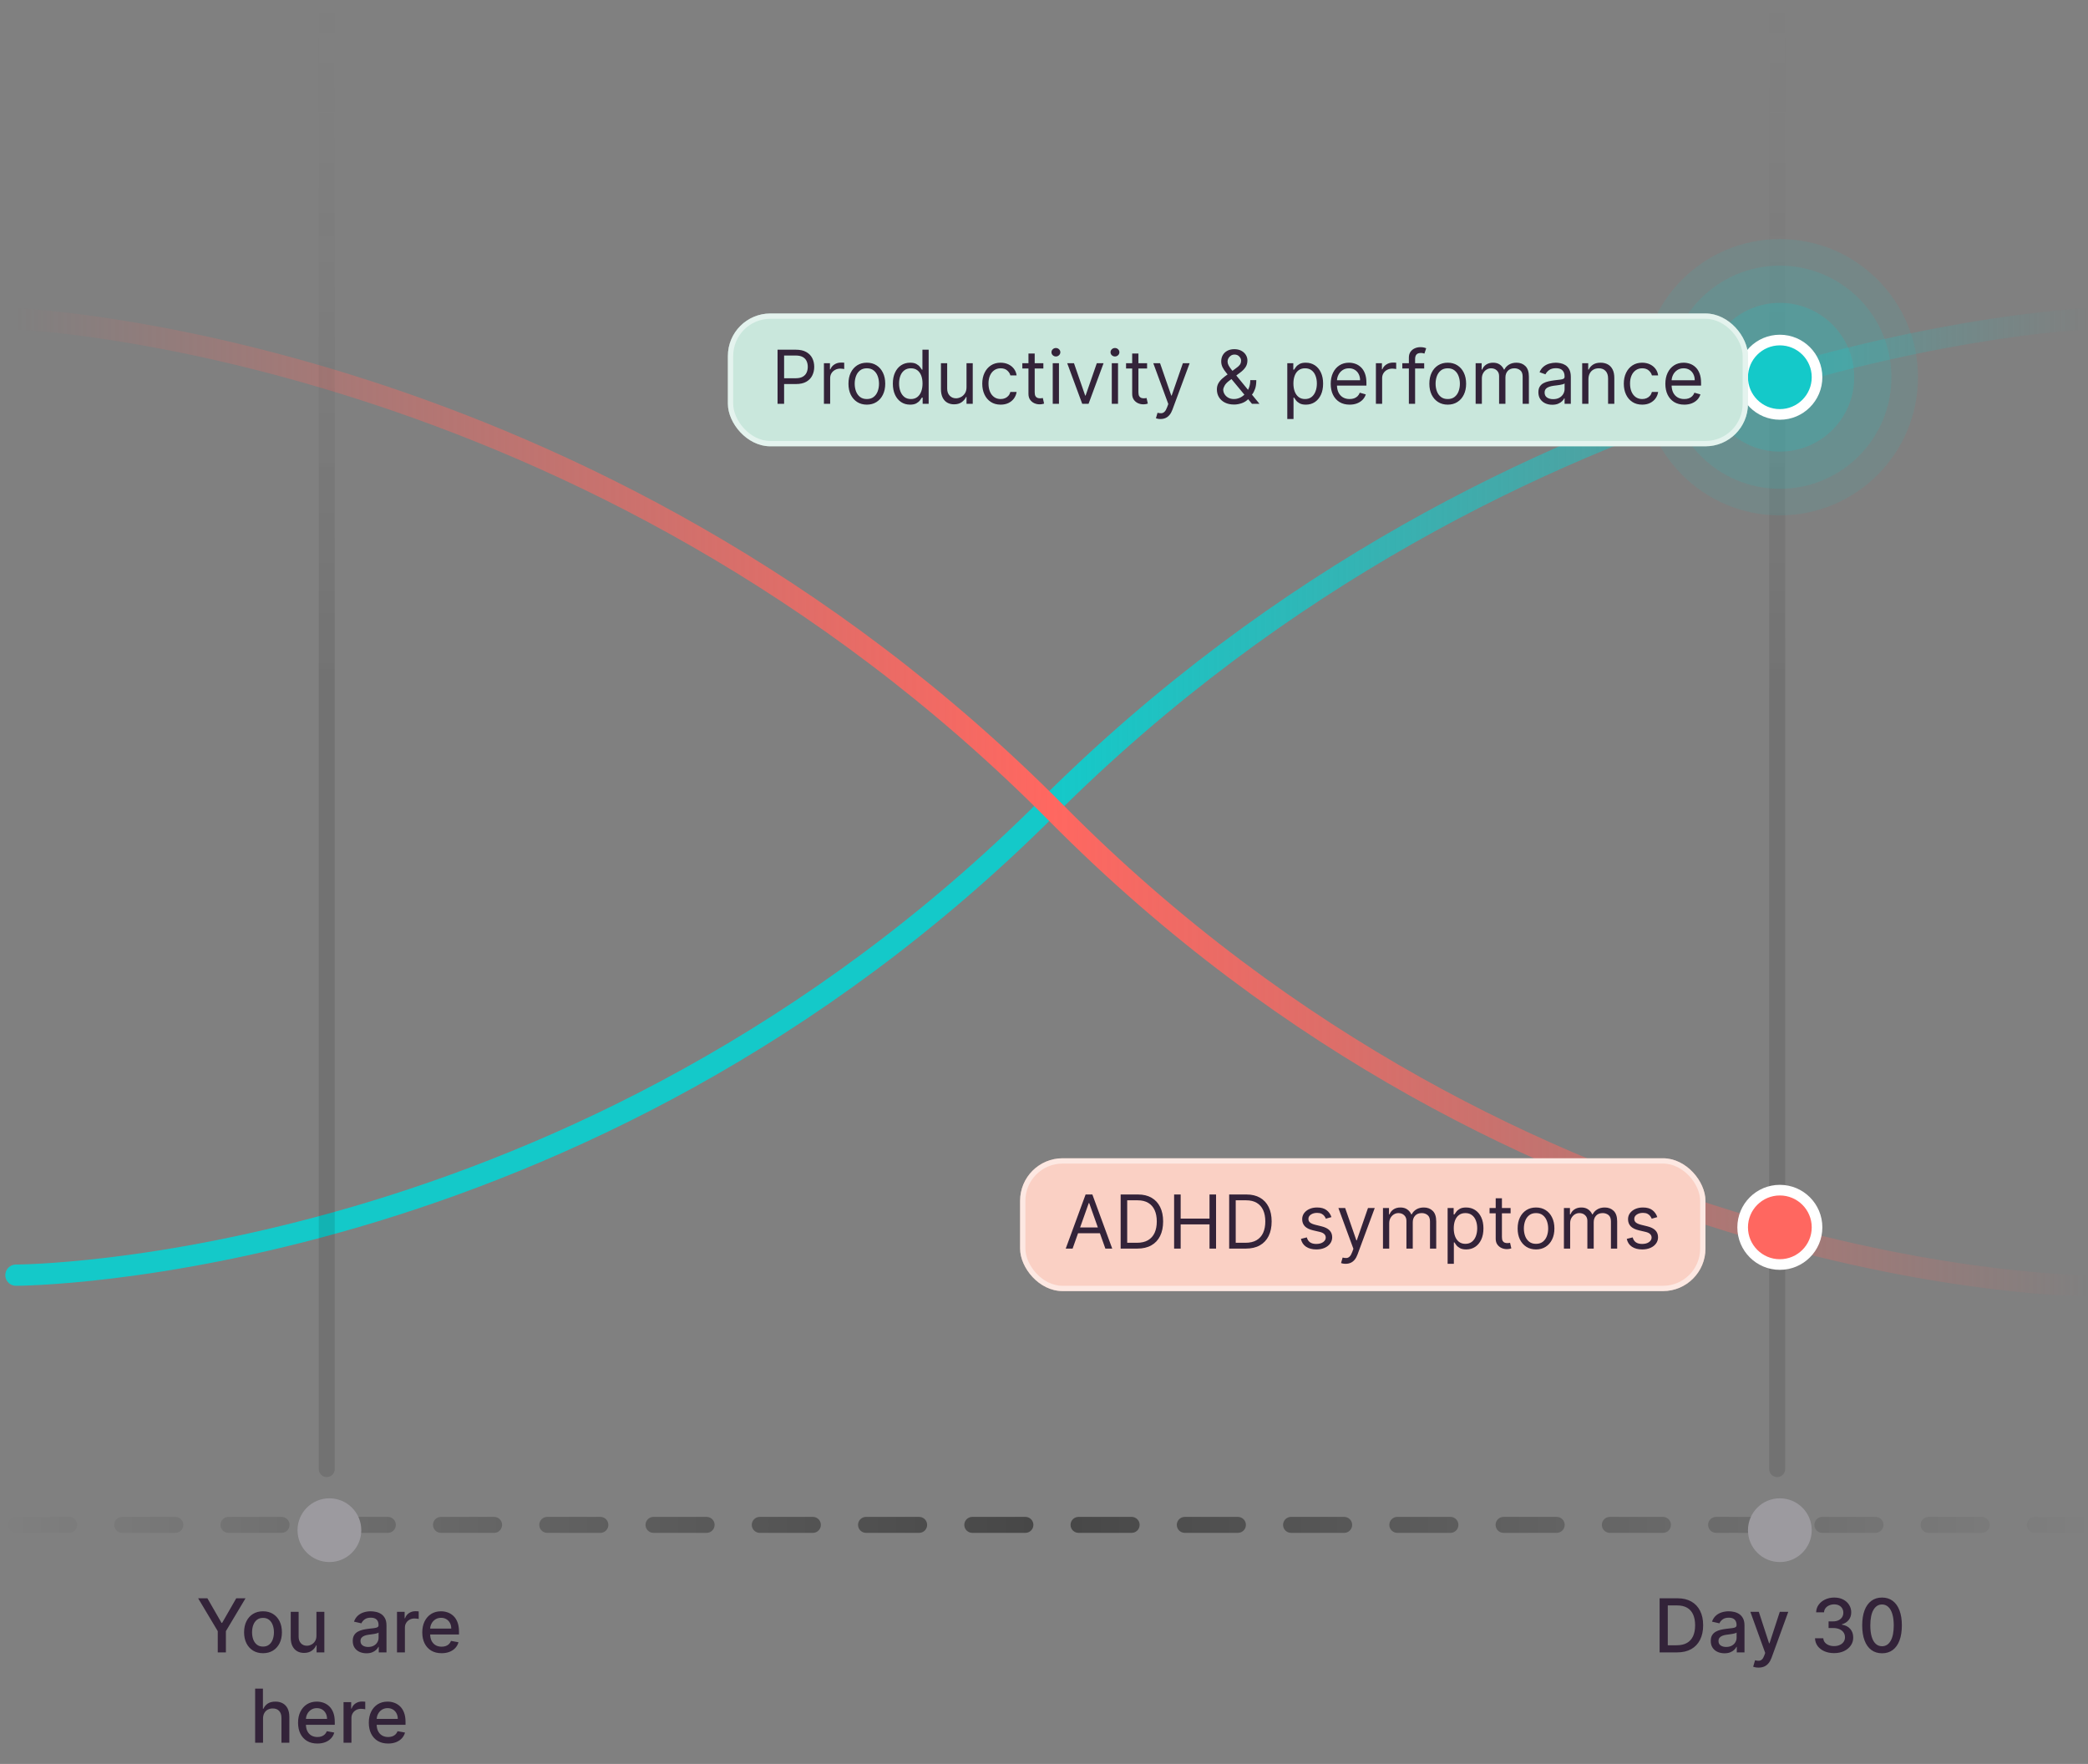 <svg width="393" height="332" viewBox="0 0 393 332" fill="none" xmlns="http://www.w3.org/2000/svg">
<rect x="0" y="0" width="393" height="332" fill="#808080" stroke="none"/>
<path opacity="0.6" d="M393 287L1.14441e-05 287" stroke="url(#paint0_linear_884_3028)" stroke-width="3" stroke-linecap="round" stroke-dasharray="10 10"/>
<line x1="334.5" y1="1.5" x2="334.5" y2="276.5" stroke="url(#paint1_linear_884_3028)" stroke-opacity="0.11" stroke-width="3" stroke-linecap="round"/>
<circle cx="335" cy="288" r="6" fill="#9C9A9F"/>
<path d="M315.667 311H312.371V300.818H315.771C316.769 300.818 317.626 301.022 318.341 301.43C319.057 301.834 319.606 302.416 319.987 303.175C320.372 303.93 320.564 304.837 320.564 305.894C320.564 306.955 320.37 307.866 319.982 308.629C319.598 309.391 319.041 309.978 318.312 310.388C317.582 310.796 316.701 311 315.667 311ZM313.907 309.658H315.582C316.358 309.658 317.002 309.512 317.516 309.22C318.03 308.925 318.414 308.499 318.67 307.942C318.925 307.382 319.052 306.7 319.052 305.894C319.052 305.095 318.925 304.418 318.67 303.861C318.418 303.304 318.041 302.881 317.541 302.593C317.041 302.305 316.419 302.161 315.677 302.161H313.907V309.658ZM324.577 311.169C324.093 311.169 323.656 311.08 323.265 310.901C322.873 310.718 322.564 310.455 322.335 310.11C322.109 309.765 321.997 309.343 321.997 308.842C321.997 308.411 322.08 308.057 322.245 307.778C322.411 307.5 322.635 307.28 322.917 307.117C323.198 306.955 323.513 306.832 323.861 306.749C324.209 306.666 324.564 306.603 324.925 306.56C325.382 306.507 325.754 306.464 326.039 306.431C326.324 306.395 326.531 306.337 326.66 306.257C326.789 306.178 326.854 306.048 326.854 305.869V305.835C326.854 305.4 326.731 305.064 326.486 304.825C326.244 304.587 325.883 304.467 325.402 304.467C324.902 304.467 324.507 304.578 324.219 304.8C323.934 305.019 323.737 305.263 323.627 305.531L322.23 305.213C322.396 304.749 322.638 304.375 322.956 304.089C323.278 303.801 323.647 303.592 324.065 303.463C324.483 303.33 324.922 303.264 325.382 303.264C325.687 303.264 326.011 303.301 326.352 303.374C326.697 303.443 327.018 303.572 327.316 303.761C327.618 303.95 327.865 304.22 328.057 304.572C328.249 304.92 328.346 305.372 328.346 305.929V311H326.894V309.956H326.834C326.738 310.148 326.594 310.337 326.402 310.523C326.209 310.708 325.962 310.862 325.661 310.985C325.359 311.108 324.998 311.169 324.577 311.169ZM324.9 309.976C325.311 309.976 325.663 309.895 325.954 309.732C326.249 309.57 326.473 309.358 326.625 309.096C326.781 308.831 326.859 308.547 326.859 308.246V307.261C326.806 307.314 326.703 307.364 326.551 307.411C326.402 307.454 326.231 307.492 326.039 307.525C325.846 307.555 325.659 307.583 325.477 307.609C325.295 307.633 325.142 307.652 325.02 307.669C324.731 307.705 324.468 307.767 324.229 307.853C323.994 307.939 323.805 308.063 323.662 308.226C323.523 308.385 323.453 308.597 323.453 308.862C323.453 309.23 323.589 309.509 323.861 309.697C324.133 309.883 324.479 309.976 324.9 309.976ZM330.992 313.864C330.77 313.864 330.567 313.845 330.385 313.809C330.203 313.776 330.067 313.739 329.977 313.7L330.335 312.482C330.607 312.554 330.849 312.586 331.061 312.576C331.273 312.566 331.461 312.487 331.623 312.337C331.789 312.188 331.935 311.945 332.061 311.607L332.244 311.099L329.45 303.364H331.041L332.975 309.29H333.055L334.989 303.364H336.585L333.438 312.019C333.292 312.417 333.106 312.753 332.881 313.028C332.655 313.307 332.387 313.516 332.075 313.655C331.764 313.794 331.403 313.864 330.992 313.864ZM345.212 311.139C344.529 311.139 343.919 311.022 343.382 310.786C342.848 310.551 342.426 310.224 342.114 309.807C341.806 309.386 341.64 308.899 341.617 308.345H343.178C343.198 308.647 343.299 308.909 343.482 309.131C343.667 309.349 343.909 309.518 344.207 309.638C344.506 309.757 344.837 309.817 345.202 309.817C345.603 309.817 345.957 309.747 346.266 309.608C346.577 309.469 346.821 309.275 346.996 309.026C347.172 308.774 347.26 308.484 347.26 308.156C347.26 307.815 347.172 307.515 346.996 307.256C346.824 306.995 346.571 306.789 346.236 306.64C345.904 306.491 345.503 306.416 345.033 306.416H344.173V305.163H345.033C345.411 305.163 345.742 305.095 346.027 304.96C346.315 304.824 346.541 304.635 346.703 304.393C346.866 304.147 346.947 303.861 346.947 303.533C346.947 303.218 346.875 302.944 346.733 302.712C346.594 302.477 346.395 302.293 346.136 302.161C345.881 302.028 345.58 301.962 345.232 301.962C344.9 301.962 344.59 302.023 344.302 302.146C344.017 302.265 343.785 302.437 343.606 302.663C343.427 302.885 343.331 303.152 343.317 303.463H341.831C341.848 302.913 342.01 302.429 342.318 302.011C342.63 301.594 343.041 301.267 343.551 301.032C344.062 300.797 344.628 300.679 345.251 300.679C345.904 300.679 346.468 300.807 346.942 301.062C347.419 301.314 347.787 301.65 348.045 302.071C348.307 302.492 348.437 302.953 348.433 303.453C348.437 304.023 348.277 304.507 347.956 304.905C347.638 305.303 347.214 305.569 346.683 305.705V305.785C347.359 305.888 347.883 306.156 348.254 306.59C348.629 307.024 348.814 307.563 348.811 308.206C348.814 308.766 348.659 309.268 348.344 309.712C348.032 310.156 347.606 310.506 347.066 310.761C346.526 311.013 345.908 311.139 345.212 311.139ZM354.235 311.169C353.45 311.166 352.778 310.959 352.222 310.548C351.665 310.137 351.239 309.538 350.944 308.753C350.649 307.967 350.501 307.021 350.501 305.914C350.501 304.81 350.649 303.867 350.944 303.085C351.242 302.303 351.67 301.706 352.227 301.295C352.787 300.884 353.456 300.679 354.235 300.679C355.014 300.679 355.682 300.886 356.239 301.3C356.795 301.711 357.221 302.308 357.516 303.09C357.815 303.869 357.964 304.81 357.964 305.914C357.964 307.024 357.816 307.972 357.521 308.758C357.226 309.54 356.8 310.138 356.244 310.553C355.687 310.964 355.017 311.169 354.235 311.169ZM354.235 309.842C354.924 309.842 355.463 309.505 355.851 308.832C356.242 308.16 356.438 307.187 356.438 305.914C356.438 305.069 356.348 304.355 356.169 303.771C355.993 303.185 355.74 302.741 355.408 302.439C355.08 302.134 354.689 301.982 354.235 301.982C353.549 301.982 353.01 302.32 352.619 302.996C352.228 303.672 352.031 304.645 352.028 305.914C352.028 306.763 352.116 307.48 352.291 308.067C352.47 308.65 352.724 309.093 353.052 309.394C353.38 309.692 353.774 309.842 354.235 309.842Z" fill="#332339"/>
<path d="M3 240C3 240 109.043 240 197.119 152.075C285.195 64.151 393 60 393 60" stroke="url(#paint2_linear_884_3028)" stroke-width="4" stroke-linecap="round"/>
<path d="M393 242C393 242 286.957 242 198.881 153.099C110.805 64.197 3 60 3 60" stroke="url(#paint3_linear_884_3028)" stroke-width="4" stroke-linecap="round"/>
<line x1="61.5" y1="1.5" x2="61.5" y2="276.5" stroke="url(#paint4_linear_884_3028)" stroke-opacity="0.11" stroke-width="3" stroke-linecap="round"/>
<circle cx="62" cy="288" r="6" fill="#9C9A9F"/>
<path d="M37.293 300.818H39.038L41.698 305.447H41.807L44.467 300.818H46.212L42.518 307.003V311H40.987V307.003L37.293 300.818ZM49.502 311.154C48.786 311.154 48.161 310.99 47.628 310.662C47.094 310.334 46.68 309.875 46.385 309.285C46.09 308.695 45.942 308.005 45.942 307.217C45.942 306.424 46.09 305.732 46.385 305.138C46.68 304.545 47.094 304.085 47.628 303.756C48.161 303.428 48.786 303.264 49.502 303.264C50.218 303.264 50.843 303.428 51.376 303.756C51.91 304.085 52.324 304.545 52.619 305.138C52.914 305.732 53.062 306.424 53.062 307.217C53.062 308.005 52.914 308.695 52.619 309.285C52.324 309.875 51.91 310.334 51.376 310.662C50.843 310.99 50.218 311.154 49.502 311.154ZM49.507 309.906C49.971 309.906 50.355 309.784 50.66 309.538C50.965 309.293 51.191 308.967 51.337 308.559C51.486 308.151 51.56 307.702 51.56 307.212C51.56 306.724 51.486 306.277 51.337 305.869C51.191 305.458 50.965 305.129 50.66 304.88C50.355 304.631 49.971 304.507 49.507 304.507C49.04 304.507 48.652 304.631 48.344 304.88C48.039 305.129 47.812 305.458 47.663 305.869C47.517 306.277 47.444 306.724 47.444 307.212C47.444 307.702 47.517 308.151 47.663 308.559C47.812 308.967 48.039 309.293 48.344 309.538C48.652 309.784 49.04 309.906 49.507 309.906ZM59.558 307.833V303.364H61.05V311H59.588V309.678H59.509C59.333 310.085 59.051 310.425 58.663 310.697C58.279 310.965 57.8 311.099 57.227 311.099C56.736 311.099 56.302 310.992 55.924 310.776C55.55 310.558 55.255 310.234 55.039 309.807C54.827 309.379 54.721 308.851 54.721 308.221V303.364H56.208V308.042C56.208 308.562 56.352 308.977 56.64 309.285C56.928 309.593 57.303 309.747 57.764 309.747C58.042 309.747 58.319 309.678 58.594 309.538C58.872 309.399 59.103 309.189 59.285 308.907C59.471 308.625 59.562 308.267 59.558 307.833ZM68.975 311.169C68.491 311.169 68.053 311.08 67.662 310.901C67.271 310.718 66.961 310.455 66.732 310.11C66.507 309.765 66.394 309.343 66.394 308.842C66.394 308.411 66.477 308.057 66.643 307.778C66.809 307.5 67.032 307.28 67.314 307.117C67.596 306.955 67.911 306.832 68.259 306.749C68.607 306.666 68.961 306.603 69.323 306.56C69.78 306.507 70.151 306.464 70.436 306.431C70.721 306.395 70.928 306.337 71.058 306.257C71.187 306.178 71.251 306.048 71.251 305.869V305.835C71.251 305.4 71.129 305.064 70.884 304.825C70.642 304.587 70.28 304.467 69.8 304.467C69.299 304.467 68.905 304.578 68.617 304.8C68.332 305.019 68.134 305.263 68.025 305.531L66.628 305.213C66.794 304.749 67.036 304.375 67.354 304.089C67.675 303.801 68.045 303.592 68.462 303.463C68.88 303.33 69.319 303.264 69.78 303.264C70.085 303.264 70.408 303.301 70.749 303.374C71.094 303.443 71.416 303.572 71.714 303.761C72.016 303.95 72.262 304.22 72.455 304.572C72.647 304.92 72.743 305.372 72.743 305.929V311H71.291V309.956H71.232C71.135 310.148 70.991 310.337 70.799 310.523C70.607 310.708 70.36 310.862 70.058 310.985C69.757 311.108 69.395 311.169 68.975 311.169ZM69.298 309.976C69.709 309.976 70.06 309.895 70.352 309.732C70.647 309.57 70.87 309.358 71.023 309.096C71.179 308.831 71.257 308.547 71.257 308.246V307.261C71.204 307.314 71.101 307.364 70.948 307.411C70.799 307.454 70.628 307.492 70.436 307.525C70.244 307.555 70.057 307.583 69.874 307.609C69.692 307.633 69.54 307.652 69.417 307.669C69.129 307.705 68.865 307.767 68.626 307.853C68.391 307.939 68.202 308.063 68.06 308.226C67.921 308.385 67.851 308.597 67.851 308.862C67.851 309.23 67.987 309.509 68.259 309.697C68.53 309.883 68.877 309.976 69.298 309.976ZM74.723 311V303.364H76.16V304.577H76.239C76.379 304.166 76.624 303.843 76.975 303.607C77.33 303.369 77.731 303.249 78.178 303.249C78.271 303.249 78.38 303.253 78.506 303.259C78.636 303.266 78.737 303.274 78.81 303.284V304.706C78.75 304.689 78.644 304.671 78.491 304.651C78.339 304.628 78.186 304.616 78.034 304.616C77.683 304.616 77.37 304.691 77.094 304.84C76.823 304.986 76.607 305.19 76.448 305.452C76.289 305.71 76.209 306.005 76.209 306.337V311H74.723ZM83.114 311.154C82.361 311.154 81.713 310.993 81.17 310.672C80.63 310.347 80.212 309.891 79.917 309.305C79.625 308.715 79.48 308.024 79.48 307.232C79.48 306.449 79.625 305.76 79.917 305.163C80.212 304.567 80.623 304.101 81.15 303.766C81.68 303.432 82.3 303.264 83.009 303.264C83.44 303.264 83.858 303.335 84.262 303.478C84.666 303.621 85.029 303.844 85.351 304.149C85.672 304.454 85.926 304.85 86.112 305.337C86.297 305.821 86.39 306.41 86.39 307.102V307.629H80.32V306.516H84.933C84.933 306.125 84.854 305.778 84.695 305.477C84.536 305.172 84.312 304.931 84.023 304.756C83.739 304.58 83.404 304.492 83.019 304.492C82.602 304.492 82.237 304.595 81.925 304.8C81.617 305.003 81.379 305.268 81.21 305.596C81.044 305.921 80.961 306.274 80.961 306.655V307.525C80.961 308.035 81.05 308.469 81.23 308.827C81.412 309.185 81.665 309.459 81.99 309.648C82.315 309.833 82.695 309.926 83.129 309.926C83.41 309.926 83.667 309.886 83.899 309.807C84.131 309.724 84.332 309.601 84.501 309.439C84.67 309.277 84.799 309.076 84.889 308.837L86.296 309.091C86.183 309.505 85.981 309.868 85.689 310.18C85.401 310.488 85.038 310.728 84.6 310.901C84.166 311.07 83.671 311.154 83.114 311.154ZM49.508 323.466V328H48.022V317.818H49.488V321.607H49.583C49.762 321.196 50.035 320.869 50.403 320.627C50.771 320.385 51.252 320.264 51.845 320.264C52.369 320.264 52.826 320.372 53.217 320.587C53.611 320.803 53.916 321.124 54.132 321.552C54.351 321.976 54.46 322.506 54.46 323.143V328H52.974V323.322C52.974 322.762 52.829 322.327 52.541 322.019C52.253 321.708 51.852 321.552 51.338 321.552C50.986 321.552 50.672 321.626 50.393 321.776C50.118 321.925 49.901 322.143 49.742 322.432C49.586 322.717 49.508 323.062 49.508 323.466ZM59.735 328.154C58.983 328.154 58.334 327.993 57.791 327.672C57.251 327.347 56.833 326.891 56.538 326.305C56.246 325.715 56.101 325.024 56.101 324.232C56.101 323.449 56.246 322.76 56.538 322.163C56.833 321.567 57.244 321.101 57.771 320.766C58.301 320.432 58.921 320.264 59.63 320.264C60.061 320.264 60.479 320.335 60.883 320.478C61.288 320.621 61.651 320.844 61.972 321.149C62.294 321.454 62.547 321.85 62.733 322.337C62.918 322.821 63.011 323.41 63.011 324.102V324.629H56.941V323.516H61.554C61.554 323.125 61.475 322.778 61.316 322.477C61.157 322.172 60.933 321.931 60.645 321.756C60.36 321.58 60.025 321.492 59.64 321.492C59.223 321.492 58.858 321.595 58.547 321.8C58.238 322.003 58 322.268 57.831 322.596C57.665 322.921 57.582 323.274 57.582 323.655V324.525C57.582 325.035 57.672 325.469 57.851 325.827C58.033 326.185 58.286 326.459 58.611 326.648C58.936 326.833 59.316 326.926 59.75 326.926C60.032 326.926 60.288 326.886 60.52 326.807C60.752 326.724 60.953 326.601 61.122 326.439C61.291 326.277 61.42 326.076 61.51 325.837L62.917 326.091C62.804 326.505 62.602 326.868 62.31 327.18C62.022 327.488 61.659 327.728 61.221 327.901C60.787 328.07 60.292 328.154 59.735 328.154ZM64.66 328V320.364H66.097V321.577H66.177C66.316 321.166 66.561 320.843 66.913 320.607C67.267 320.369 67.668 320.249 68.116 320.249C68.209 320.249 68.318 320.253 68.444 320.259C68.573 320.266 68.674 320.274 68.747 320.284V321.706C68.687 321.689 68.581 321.671 68.429 321.651C68.276 321.628 68.124 321.616 67.972 321.616C67.62 321.616 67.307 321.691 67.032 321.84C66.76 321.986 66.545 322.19 66.386 322.452C66.227 322.71 66.147 323.005 66.147 323.337V328H64.66ZM73.051 328.154C72.299 328.154 71.651 327.993 71.107 327.672C70.567 327.347 70.15 326.891 69.855 326.305C69.563 325.715 69.417 325.024 69.417 324.232C69.417 323.449 69.563 322.76 69.855 322.163C70.15 321.567 70.561 321.101 71.087 320.766C71.618 320.432 72.237 320.264 72.947 320.264C73.378 320.264 73.795 320.335 74.2 320.478C74.604 320.621 74.967 320.844 75.288 321.149C75.61 321.454 75.864 321.85 76.049 322.337C76.235 322.821 76.328 323.41 76.328 324.102V324.629H70.257V323.516H74.871C74.871 323.125 74.791 322.778 74.632 322.477C74.473 322.172 74.249 321.931 73.961 321.756C73.676 321.58 73.341 321.492 72.957 321.492C72.539 321.492 72.175 321.595 71.863 321.8C71.555 322.003 71.316 322.268 71.147 322.596C70.981 322.921 70.898 323.274 70.898 323.655V324.525C70.898 325.035 70.988 325.469 71.167 325.827C71.349 326.185 71.603 326.459 71.928 326.648C72.252 326.833 72.632 326.926 73.066 326.926C73.348 326.926 73.605 326.886 73.837 326.807C74.069 326.724 74.269 326.601 74.438 326.439C74.607 326.277 74.737 326.076 74.826 325.837L76.233 326.091C76.12 326.505 75.918 326.868 75.626 327.18C75.338 327.488 74.975 327.728 74.538 327.901C74.103 328.07 73.608 328.154 73.051 328.154Z" fill="#332339"/>
<circle opacity="0.1" cx="335" cy="71" r="26" fill="#14C9C9"/>
<circle opacity="0.12" cx="335" cy="71" r="21" fill="#14C9C9"/>
<circle opacity="0.2" cx="335" cy="71" r="14" fill="#14C9C9"/>
<circle cx="335" cy="71" r="7" fill="#14C9C9" stroke="white" stroke-width="2"/>
<circle cx="335" cy="231" r="7" fill="#FF6760" stroke="white" stroke-width="2"/>
<rect x="137" y="59" width="192" height="25" rx="8" fill="#C9E7DC"/>
<rect x="137.5" y="59.5" width="191" height="24" rx="7.5" stroke="white" stroke-opacity="0.5"/>
<path d="M146.35 76V65.818H149.79C150.589 65.818 151.242 65.962 151.749 66.251C152.26 66.536 152.638 66.922 152.883 67.409C153.128 67.896 153.251 68.44 153.251 69.04C153.251 69.64 153.128 70.185 152.883 70.675C152.641 71.166 152.266 71.557 151.759 71.849C151.252 72.137 150.603 72.281 149.81 72.281H147.344V71.188H149.771C150.317 71.188 150.757 71.093 151.088 70.904C151.42 70.715 151.66 70.46 151.809 70.138C151.961 69.814 152.038 69.447 152.038 69.04C152.038 68.632 151.961 68.267 151.809 67.946C151.66 67.624 151.418 67.373 151.083 67.19C150.748 67.005 150.304 66.912 149.751 66.912H147.583V76H146.35ZM155.078 76V68.364H156.211V69.517H156.291C156.43 69.139 156.682 68.833 157.047 68.597C157.411 68.362 157.822 68.244 158.279 68.244C158.366 68.244 158.473 68.246 158.603 68.249C158.732 68.253 158.83 68.258 158.896 68.264V69.457C158.856 69.447 158.765 69.433 158.623 69.413C158.483 69.389 158.336 69.378 158.18 69.378C157.809 69.378 157.477 69.456 157.186 69.612C156.897 69.764 156.669 69.976 156.5 70.248C156.334 70.516 156.251 70.823 156.251 71.168V76H155.078ZM163.157 76.159C162.467 76.159 161.862 75.995 161.342 75.667C160.825 75.339 160.421 74.88 160.129 74.29C159.841 73.7 159.696 73.01 159.696 72.222C159.696 71.426 159.841 70.732 160.129 70.138C160.421 69.545 160.825 69.085 161.342 68.756C161.862 68.428 162.467 68.264 163.157 68.264C163.846 68.264 164.449 68.428 164.966 68.756C165.487 69.085 165.891 69.545 166.179 70.138C166.471 70.732 166.617 71.426 166.617 72.222C166.617 73.01 166.471 73.7 166.179 74.29C165.891 74.88 165.487 75.339 164.966 75.667C164.449 75.995 163.846 76.159 163.157 76.159ZM163.157 75.105C163.68 75.105 164.111 74.971 164.449 74.702C164.787 74.434 165.038 74.081 165.2 73.644C165.362 73.206 165.444 72.732 165.444 72.222C165.444 71.711 165.362 71.236 165.2 70.795C165.038 70.354 164.787 69.998 164.449 69.726C164.111 69.454 163.68 69.318 163.157 69.318C162.633 69.318 162.202 69.454 161.864 69.726C161.526 69.998 161.276 70.354 161.113 70.795C160.951 71.236 160.87 71.711 160.87 72.222C160.87 72.732 160.951 73.206 161.113 73.644C161.276 74.081 161.526 74.434 161.864 74.702C162.202 74.971 162.633 75.105 163.157 75.105ZM171.291 76.159C170.655 76.159 170.093 75.998 169.606 75.677C169.119 75.352 168.738 74.895 168.463 74.305C168.187 73.711 168.05 73.01 168.05 72.202C168.05 71.4 168.187 70.704 168.463 70.114C168.738 69.524 169.12 69.068 169.611 68.746C170.102 68.425 170.668 68.264 171.311 68.264C171.808 68.264 172.201 68.347 172.49 68.513C172.781 68.675 173.003 68.861 173.156 69.07C173.311 69.275 173.432 69.444 173.519 69.577H173.618V65.818H174.791V76H173.658V74.827H173.519C173.432 74.966 173.31 75.142 173.151 75.354C172.992 75.562 172.765 75.75 172.47 75.915C172.175 76.078 171.782 76.159 171.291 76.159ZM171.45 75.105C171.921 75.105 172.319 74.983 172.644 74.737C172.968 74.489 173.215 74.146 173.384 73.708C173.553 73.267 173.638 72.758 173.638 72.182C173.638 71.612 173.555 71.113 173.389 70.685C173.224 70.254 172.978 69.92 172.654 69.681C172.329 69.439 171.928 69.318 171.45 69.318C170.953 69.318 170.539 69.446 170.208 69.701C169.879 69.953 169.633 70.296 169.467 70.73C169.304 71.161 169.223 71.645 169.223 72.182C169.223 72.725 169.306 73.219 169.472 73.663C169.641 74.104 169.889 74.456 170.218 74.717C170.549 74.976 170.96 75.105 171.45 75.105ZM181.916 72.878V68.364H183.089V76H181.916V74.707H181.836C181.657 75.095 181.379 75.425 181.001 75.697C180.623 75.965 180.146 76.099 179.569 76.099C179.092 76.099 178.668 75.995 178.296 75.786C177.925 75.574 177.633 75.256 177.421 74.832C177.209 74.404 177.103 73.865 177.103 73.216V68.364H178.276V73.136C178.276 73.693 178.432 74.137 178.744 74.469C179.059 74.8 179.46 74.966 179.947 74.966C180.239 74.966 180.535 74.891 180.837 74.742C181.142 74.593 181.397 74.364 181.602 74.056C181.811 73.748 181.916 73.355 181.916 72.878ZM188.34 76.159C187.624 76.159 187.008 75.99 186.491 75.652C185.974 75.314 185.576 74.848 185.298 74.255C185.019 73.662 184.88 72.984 184.88 72.222C184.88 71.446 185.022 70.762 185.308 70.168C185.596 69.572 185.997 69.106 186.511 68.771C187.028 68.433 187.631 68.264 188.32 68.264C188.857 68.264 189.341 68.364 189.772 68.562C190.203 68.761 190.556 69.04 190.831 69.398C191.106 69.756 191.277 70.173 191.343 70.651H190.17C190.08 70.303 189.881 69.994 189.573 69.726C189.268 69.454 188.857 69.318 188.34 69.318C187.883 69.318 187.482 69.438 187.137 69.676C186.796 69.912 186.529 70.245 186.337 70.675C186.148 71.103 186.053 71.605 186.053 72.182C186.053 72.772 186.146 73.285 186.332 73.723C186.521 74.16 186.786 74.5 187.127 74.742C187.472 74.984 187.876 75.105 188.34 75.105C188.645 75.105 188.922 75.052 189.17 74.946C189.419 74.84 189.629 74.688 189.802 74.489C189.974 74.29 190.097 74.051 190.17 73.773H191.343C191.277 74.224 191.113 74.629 190.851 74.991C190.592 75.349 190.249 75.634 189.822 75.846C189.397 76.055 188.904 76.159 188.34 76.159ZM196.379 68.364V69.358H192.422V68.364H196.379ZM193.575 66.534H194.749V73.812C194.749 74.144 194.797 74.392 194.893 74.558C194.992 74.721 195.118 74.83 195.271 74.886C195.426 74.939 195.59 74.966 195.763 74.966C195.892 74.966 195.998 74.959 196.081 74.946C196.164 74.93 196.23 74.916 196.28 74.906L196.518 75.96C196.439 75.99 196.328 76.02 196.185 76.05C196.043 76.083 195.862 76.099 195.643 76.099C195.312 76.099 194.987 76.028 194.669 75.886C194.354 75.743 194.092 75.526 193.884 75.234C193.678 74.943 193.575 74.575 193.575 74.131V66.534ZM198.144 76V68.364H199.317V76H198.144ZM198.741 67.091C198.512 67.091 198.315 67.013 198.149 66.857C197.987 66.701 197.906 66.514 197.906 66.296C197.906 66.077 197.987 65.889 198.149 65.734C198.315 65.578 198.512 65.5 198.741 65.5C198.969 65.5 199.165 65.578 199.327 65.734C199.493 65.889 199.576 66.077 199.576 66.296C199.576 66.514 199.493 66.701 199.327 66.857C199.165 67.013 198.969 67.091 198.741 67.091ZM207.711 68.364L204.887 76H203.694L200.87 68.364H202.143L204.251 74.449H204.33L206.438 68.364H207.711ZM209.259 76V68.364H210.433V76H209.259ZM209.856 67.091C209.627 67.091 209.43 67.013 209.264 66.857C209.102 66.701 209.021 66.514 209.021 66.296C209.021 66.077 209.102 65.889 209.264 65.734C209.43 65.578 209.627 65.5 209.856 65.5C210.085 65.5 210.28 65.578 210.443 65.734C210.608 65.889 210.691 66.077 210.691 66.296C210.691 66.514 210.608 66.701 210.443 66.857C210.28 67.013 210.085 67.091 209.856 67.091ZM215.903 68.364V69.358H211.945V68.364H215.903ZM213.099 66.534H214.272V73.812C214.272 74.144 214.32 74.392 214.416 74.558C214.516 74.721 214.642 74.83 214.794 74.886C214.95 74.939 215.114 74.966 215.286 74.966C215.415 74.966 215.522 74.959 215.604 74.946C215.687 74.93 215.754 74.916 215.803 74.906L216.042 75.96C215.962 75.99 215.851 76.02 215.709 76.05C215.566 76.083 215.386 76.099 215.167 76.099C214.835 76.099 214.511 76.028 214.192 75.886C213.878 75.743 213.616 75.526 213.407 75.234C213.201 74.943 213.099 74.575 213.099 74.131V66.534ZM218.423 78.864C218.224 78.864 218.047 78.847 217.891 78.814C217.736 78.784 217.628 78.754 217.568 78.724L217.866 77.69C218.152 77.763 218.403 77.79 218.622 77.77C218.841 77.75 219.035 77.652 219.204 77.477C219.376 77.304 219.534 77.024 219.676 76.636L219.895 76.04L217.071 68.364H218.344L220.452 74.449H220.531L222.639 68.364H223.912L220.67 77.114C220.525 77.508 220.344 77.835 220.129 78.093C219.913 78.355 219.663 78.549 219.378 78.675C219.096 78.801 218.778 78.864 218.423 78.864ZM232.282 76.139C231.612 76.139 231.035 76.017 230.551 75.771C230.068 75.526 229.695 75.19 229.433 74.762C229.171 74.335 229.04 73.846 229.04 73.296C229.04 72.871 229.13 72.495 229.309 72.167C229.491 71.835 229.741 71.529 230.059 71.247C230.381 70.962 230.75 70.677 231.168 70.392L232.64 69.298C232.928 69.109 233.158 68.907 233.331 68.692C233.506 68.476 233.594 68.195 233.594 67.847C233.594 67.588 233.48 67.338 233.251 67.096C233.026 66.854 232.729 66.733 232.361 66.733C232.103 66.733 231.874 66.799 231.675 66.932C231.48 67.061 231.325 67.227 231.213 67.429C231.103 67.628 231.049 67.833 231.049 68.046C231.049 68.284 231.113 68.526 231.243 68.771C231.375 69.013 231.542 69.262 231.745 69.517C231.95 69.769 232.162 70.028 232.381 70.293L237.054 76H235.642L231.784 71.347C231.426 70.916 231.102 70.525 230.81 70.173C230.518 69.822 230.286 69.476 230.114 69.134C229.942 68.793 229.855 68.423 229.855 68.026C229.855 67.568 229.957 67.167 230.159 66.822C230.364 66.474 230.651 66.204 231.019 66.012C231.39 65.817 231.824 65.719 232.321 65.719C232.832 65.719 233.271 65.818 233.639 66.017C234.007 66.213 234.29 66.473 234.489 66.798C234.688 67.119 234.787 67.469 234.787 67.847C234.787 68.334 234.666 68.756 234.424 69.114C234.182 69.472 233.853 69.805 233.435 70.114L231.407 71.625C230.949 71.963 230.639 72.291 230.477 72.609C230.315 72.928 230.233 73.156 230.233 73.296C230.233 73.614 230.316 73.91 230.482 74.185C230.648 74.46 230.881 74.683 231.183 74.852C231.484 75.021 231.837 75.105 232.242 75.105C232.626 75.105 233.001 75.024 233.365 74.862C233.73 74.696 234.06 74.457 234.355 74.146C234.653 73.834 234.888 73.46 235.061 73.022C235.236 72.585 235.324 72.092 235.324 71.546H236.458C236.458 72.222 236.38 72.773 236.224 73.201C236.068 73.629 235.893 73.963 235.697 74.205C235.502 74.447 235.344 74.628 235.225 74.747C235.185 74.797 235.149 74.847 235.115 74.896C235.082 74.946 235.046 74.996 235.006 75.046C234.678 75.413 234.264 75.688 233.763 75.871C233.263 76.05 232.769 76.139 232.282 76.139ZM242.291 78.864V68.364H243.424V69.577H243.563C243.65 69.444 243.769 69.275 243.921 69.07C244.077 68.861 244.299 68.675 244.588 68.513C244.879 68.347 245.274 68.264 245.771 68.264C246.414 68.264 246.981 68.425 247.471 68.746C247.962 69.068 248.344 69.524 248.619 70.114C248.895 70.704 249.032 71.4 249.032 72.202C249.032 73.01 248.895 73.711 248.619 74.305C248.344 74.895 247.963 75.352 247.476 75.677C246.989 75.998 246.427 76.159 245.791 76.159C245.3 76.159 244.907 76.078 244.612 75.915C244.317 75.75 244.09 75.562 243.931 75.354C243.772 75.142 243.65 74.966 243.563 74.827H243.464V78.864H242.291ZM243.444 72.182C243.444 72.758 243.529 73.267 243.698 73.708C243.867 74.146 244.114 74.489 244.438 74.737C244.763 74.983 245.161 75.105 245.632 75.105C246.122 75.105 246.531 74.976 246.86 74.717C247.191 74.456 247.44 74.104 247.605 73.663C247.774 73.219 247.859 72.725 247.859 72.182C247.859 71.645 247.776 71.161 247.61 70.73C247.448 70.296 247.201 69.953 246.869 69.701C246.541 69.446 246.129 69.318 245.632 69.318C245.154 69.318 244.753 69.439 244.428 69.681C244.104 69.92 243.858 70.254 243.693 70.685C243.527 71.113 243.444 71.612 243.444 72.182ZM254.024 76.159C253.288 76.159 252.653 75.997 252.119 75.672C251.589 75.344 251.18 74.886 250.892 74.3C250.606 73.71 250.464 73.024 250.464 72.242C250.464 71.459 250.606 70.77 250.892 70.173C251.18 69.573 251.581 69.106 252.095 68.771C252.612 68.433 253.215 68.264 253.904 68.264C254.302 68.264 254.695 68.331 255.083 68.463C255.47 68.596 255.823 68.811 256.142 69.109C256.46 69.404 256.713 69.796 256.902 70.283C257.091 70.77 257.186 71.37 257.186 72.082V72.579H251.299V71.565H255.992C255.992 71.135 255.906 70.75 255.734 70.412C255.565 70.074 255.323 69.807 255.008 69.612C254.696 69.416 254.329 69.318 253.904 69.318C253.437 69.318 253.033 69.434 252.691 69.666C252.353 69.895 252.093 70.193 251.911 70.561C251.728 70.929 251.637 71.323 251.637 71.744V72.421C251.637 72.997 251.737 73.486 251.936 73.887C252.138 74.285 252.418 74.588 252.776 74.797C253.134 75.002 253.55 75.105 254.024 75.105C254.332 75.105 254.61 75.062 254.859 74.976C255.111 74.886 255.328 74.754 255.51 74.578C255.692 74.399 255.833 74.177 255.933 73.912L257.066 74.23C256.947 74.615 256.746 74.953 256.465 75.244C256.183 75.533 255.835 75.758 255.421 75.921C255.006 76.079 254.541 76.159 254.024 76.159ZM258.97 76V68.364H260.104V69.517H260.183C260.323 69.139 260.575 68.833 260.939 68.597C261.304 68.362 261.715 68.244 262.172 68.244C262.258 68.244 262.366 68.246 262.495 68.249C262.624 68.253 262.722 68.258 262.789 68.264V69.457C262.749 69.447 262.658 69.433 262.515 69.413C262.376 69.389 262.228 69.378 262.073 69.378C261.701 69.378 261.37 69.456 261.078 69.612C260.79 69.764 260.561 69.976 260.392 70.248C260.227 70.516 260.144 70.823 260.144 71.168V76H258.97ZM268.058 68.364V69.358H263.942V68.364H268.058ZM265.175 76V67.31C265.175 66.872 265.278 66.508 265.483 66.216C265.689 65.924 265.955 65.706 266.284 65.56C266.612 65.414 266.958 65.341 267.323 65.341C267.611 65.341 267.846 65.364 268.029 65.41C268.211 65.457 268.347 65.5 268.436 65.54L268.098 66.554C268.039 66.534 267.956 66.509 267.85 66.479C267.747 66.45 267.611 66.435 267.442 66.435C267.054 66.435 266.774 66.532 266.602 66.728C266.433 66.924 266.348 67.21 266.348 67.588V76H265.175ZM272.491 76.159C271.801 76.159 271.196 75.995 270.676 75.667C270.159 75.339 269.755 74.88 269.463 74.29C269.175 73.7 269.03 73.01 269.03 72.222C269.03 71.426 269.175 70.732 269.463 70.138C269.755 69.545 270.159 69.085 270.676 68.756C271.196 68.428 271.801 68.264 272.491 68.264C273.18 68.264 273.783 68.428 274.3 68.756C274.821 69.085 275.225 69.545 275.513 70.138C275.805 70.732 275.951 71.426 275.951 72.222C275.951 73.01 275.805 73.7 275.513 74.29C275.225 74.88 274.821 75.339 274.3 75.667C273.783 75.995 273.18 76.159 272.491 76.159ZM272.491 75.105C273.014 75.105 273.445 74.971 273.783 74.702C274.121 74.434 274.372 74.081 274.534 73.644C274.696 73.206 274.778 72.732 274.778 72.222C274.778 71.711 274.696 71.236 274.534 70.795C274.372 70.354 274.121 69.998 273.783 69.726C273.445 69.454 273.014 69.318 272.491 69.318C271.967 69.318 271.536 69.454 271.198 69.726C270.86 69.998 270.61 70.354 270.447 70.795C270.285 71.236 270.204 71.711 270.204 72.222C270.204 72.732 270.285 73.206 270.447 73.644C270.61 74.081 270.86 74.434 271.198 74.702C271.536 74.971 271.967 75.105 272.491 75.105ZM277.742 76V68.364H278.875V69.557H278.975C279.134 69.149 279.391 68.833 279.745 68.607C280.1 68.379 280.526 68.264 281.023 68.264C281.527 68.264 281.946 68.379 282.281 68.607C282.619 68.833 282.882 69.149 283.071 69.557H283.151C283.346 69.162 283.64 68.849 284.031 68.617C284.422 68.382 284.891 68.264 285.438 68.264C286.121 68.264 286.679 68.478 287.113 68.906C287.547 69.33 287.765 69.991 287.765 70.889V76H286.591V70.889C286.591 70.326 286.437 69.923 286.129 69.681C285.821 69.439 285.458 69.318 285.04 69.318C284.503 69.318 284.087 69.481 283.792 69.805C283.497 70.127 283.35 70.535 283.35 71.028V76H282.157V70.77C282.157 70.336 282.016 69.986 281.734 69.721C281.452 69.452 281.089 69.318 280.645 69.318C280.34 69.318 280.055 69.399 279.79 69.562C279.528 69.724 279.316 69.95 279.154 70.238C278.995 70.523 278.915 70.853 278.915 71.227V76H277.742ZM292.157 76.179C291.673 76.179 291.234 76.088 290.839 75.906C290.445 75.72 290.132 75.453 289.9 75.105C289.668 74.754 289.552 74.329 289.552 73.832C289.552 73.395 289.638 73.04 289.81 72.769C289.983 72.493 290.213 72.278 290.501 72.122C290.79 71.966 291.108 71.85 291.456 71.774C291.807 71.695 292.16 71.632 292.515 71.585C292.979 71.526 293.355 71.481 293.643 71.451C293.935 71.418 294.147 71.363 294.28 71.287C294.416 71.211 294.484 71.078 294.484 70.889V70.849C294.484 70.359 294.349 69.978 294.081 69.706C293.816 69.434 293.413 69.298 292.873 69.298C292.313 69.298 291.874 69.421 291.555 69.666C291.237 69.912 291.013 70.173 290.884 70.452L289.771 70.054C289.969 69.59 290.235 69.229 290.566 68.97C290.901 68.708 291.265 68.526 291.66 68.423C292.058 68.317 292.449 68.264 292.833 68.264C293.078 68.264 293.36 68.294 293.678 68.354C294 68.41 294.31 68.528 294.608 68.707C294.91 68.886 295.16 69.156 295.359 69.517C295.558 69.878 295.657 70.362 295.657 70.969V76H294.484V74.966H294.424C294.344 75.132 294.212 75.309 294.026 75.498C293.841 75.687 293.594 75.847 293.286 75.98C292.977 76.113 292.601 76.179 292.157 76.179ZM292.336 75.125C292.8 75.125 293.191 75.034 293.509 74.852C293.831 74.669 294.073 74.434 294.235 74.146C294.401 73.857 294.484 73.554 294.484 73.236V72.162C294.434 72.222 294.325 72.276 294.156 72.326C293.99 72.372 293.798 72.414 293.579 72.45C293.363 72.483 293.153 72.513 292.947 72.54C292.745 72.563 292.581 72.583 292.455 72.599C292.15 72.639 291.865 72.704 291.6 72.793C291.338 72.879 291.126 73.01 290.964 73.186C290.805 73.358 290.725 73.594 290.725 73.892C290.725 74.3 290.876 74.608 291.178 74.817C291.482 75.022 291.869 75.125 292.336 75.125ZM298.972 71.406V76H297.798V68.364H298.932V69.557H299.031C299.21 69.169 299.482 68.858 299.847 68.622C300.211 68.383 300.682 68.264 301.259 68.264C301.776 68.264 302.228 68.37 302.616 68.582C303.004 68.791 303.305 69.109 303.521 69.537C303.736 69.961 303.844 70.498 303.844 71.148V76H302.671V71.227C302.671 70.627 302.515 70.16 302.203 69.825C301.892 69.487 301.464 69.318 300.921 69.318C300.546 69.318 300.211 69.399 299.916 69.562C299.625 69.724 299.394 69.961 299.225 70.273C299.056 70.584 298.972 70.962 298.972 71.406ZM309.09 76.159C308.374 76.159 307.758 75.99 307.241 75.652C306.724 75.314 306.326 74.848 306.048 74.255C305.769 73.662 305.63 72.984 305.63 72.222C305.63 71.446 305.772 70.762 306.058 70.168C306.346 69.572 306.747 69.106 307.261 68.771C307.778 68.433 308.381 68.264 309.07 68.264C309.607 68.264 310.091 68.364 310.522 68.562C310.953 68.761 311.306 69.04 311.581 69.398C311.856 69.756 312.027 70.173 312.093 70.651H310.92C310.83 70.303 310.631 69.994 310.323 69.726C310.018 69.454 309.607 69.318 309.09 69.318C308.633 69.318 308.232 69.438 307.887 69.676C307.546 69.912 307.279 70.245 307.087 70.675C306.898 71.103 306.803 71.605 306.803 72.182C306.803 72.772 306.896 73.285 307.082 73.723C307.271 74.16 307.536 74.5 307.877 74.742C308.222 74.984 308.626 75.105 309.09 75.105C309.395 75.105 309.672 75.052 309.92 74.946C310.169 74.84 310.379 74.688 310.552 74.489C310.724 74.29 310.847 74.051 310.92 73.773H312.093C312.027 74.224 311.863 74.629 311.601 74.991C311.342 75.349 310.999 75.634 310.572 75.846C310.147 76.055 309.654 76.159 309.09 76.159ZM317.01 76.159C316.274 76.159 315.639 75.997 315.106 75.672C314.576 75.344 314.166 74.886 313.878 74.3C313.593 73.71 313.45 73.024 313.45 72.242C313.45 71.459 313.593 70.77 313.878 70.173C314.166 69.573 314.567 69.106 315.081 68.771C315.598 68.433 316.201 68.264 316.891 68.264C317.288 68.264 317.681 68.331 318.069 68.463C318.457 68.596 318.81 68.811 319.128 69.109C319.446 69.404 319.7 69.796 319.888 70.283C320.077 70.77 320.172 71.37 320.172 72.082V72.579H314.286V71.565H318.979C318.979 71.135 318.893 70.75 318.72 70.412C318.551 70.074 318.309 69.807 317.994 69.612C317.683 69.416 317.315 69.318 316.891 69.318C316.423 69.318 316.019 69.434 315.678 69.666C315.339 69.895 315.079 70.193 314.897 70.561C314.715 70.929 314.624 71.323 314.624 71.744V72.421C314.624 72.997 314.723 73.486 314.922 73.887C315.124 74.285 315.404 74.588 315.762 74.797C316.12 75.002 316.536 75.105 317.01 75.105C317.318 75.105 317.597 75.062 317.845 74.976C318.097 74.886 318.314 74.754 318.496 74.578C318.679 74.399 318.82 74.177 318.919 73.912L320.053 74.23C319.933 74.615 319.733 74.953 319.451 75.244C319.169 75.533 318.821 75.758 318.407 75.921C317.993 76.079 317.527 76.159 317.01 76.159Z" fill="#332339"/>
<rect x="192" y="218" width="129" height="25" rx="8" fill="#FAD0C4"/>
<rect x="192.5" y="218.5" width="128" height="24" rx="7.5" stroke="white" stroke-opacity="0.5"/>
<path d="M201.884 235H200.591L204.33 224.818H205.603L209.341 235H208.049L205.006 226.429H204.927L201.884 235ZM202.361 231.023H207.571V232.116H202.361V231.023ZM214.069 235H210.927V224.818H214.209C215.196 224.818 216.041 225.022 216.744 225.43C217.447 225.834 217.985 226.416 218.36 227.175C218.734 227.93 218.922 228.835 218.922 229.889C218.922 230.95 218.733 231.863 218.355 232.629C217.977 233.391 217.427 233.978 216.704 234.388C215.982 234.796 215.103 235 214.069 235ZM212.16 233.906H213.99C214.832 233.906 215.529 233.744 216.083 233.419C216.636 233.094 217.049 232.632 217.321 232.032C217.593 231.432 217.728 230.718 217.728 229.889C217.728 229.067 217.594 228.36 217.326 227.766C217.057 227.17 216.656 226.712 216.123 226.394C215.589 226.073 214.924 225.912 214.129 225.912H212.16V233.906ZM220.99 235V224.818H222.223V229.352H227.652V224.818H228.885V235H227.652V230.446H222.223V235H220.99ZM234.495 235H231.353V224.818H234.634C235.622 224.818 236.467 225.022 237.17 225.43C237.872 225.834 238.411 226.416 238.786 227.175C239.16 227.93 239.347 228.835 239.347 229.889C239.347 230.95 239.158 231.863 238.781 232.629C238.403 233.391 237.853 233.978 237.13 234.388C236.408 234.796 235.529 235 234.495 235ZM232.586 233.906H234.416C235.257 233.906 235.955 233.744 236.509 233.419C237.062 233.094 237.475 232.632 237.747 232.032C238.018 231.432 238.154 230.718 238.154 229.889C238.154 229.067 238.02 228.36 237.752 227.766C237.483 227.17 237.082 226.712 236.548 226.394C236.015 226.073 235.35 225.912 234.555 225.912H232.586V233.906ZM250.603 229.074L249.549 229.372C249.483 229.196 249.385 229.026 249.256 228.86C249.13 228.691 248.957 228.552 248.739 228.442C248.52 228.333 248.24 228.278 247.899 228.278C247.431 228.278 247.042 228.386 246.73 228.602C246.422 228.814 246.268 229.084 246.268 229.412C246.268 229.704 246.374 229.934 246.586 230.103C246.798 230.272 247.13 230.413 247.58 230.526L248.714 230.804C249.397 230.97 249.905 231.223 250.24 231.565C250.575 231.903 250.742 232.339 250.742 232.872C250.742 233.31 250.616 233.701 250.364 234.045C250.116 234.39 249.768 234.662 249.32 234.861C248.873 235.06 248.353 235.159 247.759 235.159C246.98 235.159 246.336 234.99 245.825 234.652C245.315 234.314 244.992 233.82 244.856 233.17L245.97 232.892C246.076 233.303 246.276 233.611 246.571 233.817C246.869 234.022 247.259 234.125 247.739 234.125C248.286 234.125 248.72 234.009 249.042 233.777C249.367 233.542 249.529 233.26 249.529 232.932C249.529 232.667 249.436 232.445 249.251 232.266C249.065 232.083 248.78 231.947 248.396 231.858L247.123 231.56C246.424 231.394 245.91 231.137 245.582 230.789C245.257 230.438 245.095 229.999 245.095 229.472C245.095 229.041 245.216 228.66 245.457 228.328C245.703 227.997 246.036 227.737 246.457 227.548C246.881 227.359 247.362 227.264 247.899 227.264C248.654 227.264 249.247 227.43 249.678 227.761C250.113 228.093 250.421 228.53 250.603 229.074ZM253.264 237.864C253.065 237.864 252.888 237.847 252.732 237.814C252.576 237.784 252.469 237.754 252.409 237.724L252.707 236.69C252.992 236.763 253.244 236.79 253.463 236.77C253.682 236.75 253.876 236.652 254.045 236.477C254.217 236.304 254.374 236.024 254.517 235.636L254.736 235.04L251.912 227.364H253.185L255.293 233.449H255.372L257.48 227.364H258.753L255.511 236.114C255.365 236.508 255.185 236.835 254.969 237.093C254.754 237.355 254.504 237.549 254.219 237.675C253.937 237.801 253.619 237.864 253.264 237.864ZM260.301 235V227.364H261.435V228.557H261.534C261.693 228.149 261.95 227.833 262.305 227.607C262.66 227.379 263.085 227.264 263.583 227.264C264.086 227.264 264.506 227.379 264.84 227.607C265.179 227.833 265.442 228.149 265.631 228.557H265.71C265.906 228.162 266.199 227.849 266.59 227.617C266.982 227.382 267.451 227.264 267.997 227.264C268.68 227.264 269.239 227.478 269.673 227.906C270.107 228.33 270.324 228.991 270.324 229.889V235H269.151V229.889C269.151 229.326 268.997 228.923 268.688 228.681C268.38 228.439 268.017 228.318 267.6 228.318C267.063 228.318 266.647 228.481 266.352 228.805C266.057 229.127 265.909 229.535 265.909 230.028V235H264.716V229.77C264.716 229.336 264.575 228.986 264.294 228.721C264.012 228.452 263.649 228.318 263.205 228.318C262.9 228.318 262.615 228.399 262.35 228.562C262.088 228.724 261.876 228.95 261.713 229.238C261.554 229.523 261.475 229.853 261.475 230.227V235H260.301ZM272.469 237.864V227.364H273.603V228.577H273.742C273.828 228.444 273.948 228.275 274.1 228.07C274.256 227.861 274.478 227.675 274.766 227.513C275.058 227.347 275.452 227.264 275.949 227.264C276.592 227.264 277.159 227.425 277.65 227.746C278.14 228.068 278.523 228.524 278.798 229.114C279.073 229.704 279.211 230.4 279.211 231.202C279.211 232.01 279.073 232.711 278.798 233.305C278.523 233.895 278.142 234.352 277.655 234.677C277.168 234.998 276.606 235.159 275.969 235.159C275.479 235.159 275.086 235.078 274.791 234.915C274.496 234.75 274.269 234.562 274.11 234.354C273.951 234.142 273.828 233.966 273.742 233.827H273.643V237.864H272.469ZM273.623 231.182C273.623 231.759 273.707 232.267 273.876 232.708C274.045 233.146 274.292 233.489 274.617 233.737C274.942 233.982 275.34 234.105 275.81 234.105C276.301 234.105 276.71 233.976 277.038 233.717C277.37 233.455 277.618 233.104 277.784 232.663C277.953 232.219 278.038 231.725 278.038 231.182C278.038 230.645 277.955 230.161 277.789 229.73C277.627 229.296 277.38 228.953 277.048 228.701C276.72 228.446 276.307 228.318 275.81 228.318C275.333 228.318 274.932 228.439 274.607 228.681C274.282 228.92 274.037 229.254 273.871 229.685C273.706 230.113 273.623 230.612 273.623 231.182ZM284.322 227.364V228.358H280.364V227.364H284.322ZM281.518 225.534H282.691V232.812C282.691 233.144 282.739 233.393 282.835 233.558C282.935 233.721 283.061 233.83 283.213 233.886C283.369 233.939 283.533 233.966 283.705 233.966C283.834 233.966 283.94 233.959 284.023 233.946C284.106 233.929 284.172 233.916 284.222 233.906L284.461 234.96C284.381 234.99 284.27 235.02 284.128 235.05C283.985 235.083 283.805 235.099 283.586 235.099C283.254 235.099 282.93 235.028 282.611 234.886C282.297 234.743 282.035 234.526 281.826 234.234C281.62 233.943 281.518 233.575 281.518 233.131V225.534ZM289.107 235.159C288.417 235.159 287.813 234.995 287.292 234.667C286.775 234.339 286.371 233.88 286.079 233.29C285.791 232.7 285.647 232.01 285.647 231.222C285.647 230.426 285.791 229.732 286.079 229.138C286.371 228.545 286.775 228.085 287.292 227.756C287.813 227.428 288.417 227.264 289.107 227.264C289.796 227.264 290.399 227.428 290.916 227.756C291.437 228.085 291.841 228.545 292.13 229.138C292.421 229.732 292.567 230.426 292.567 231.222C292.567 232.01 292.421 232.7 292.13 233.29C291.841 233.88 291.437 234.339 290.916 234.667C290.399 234.995 289.796 235.159 289.107 235.159ZM289.107 234.105C289.63 234.105 290.061 233.971 290.399 233.702C290.737 233.434 290.988 233.081 291.15 232.643C291.313 232.206 291.394 231.732 291.394 231.222C291.394 230.711 291.313 230.236 291.15 229.795C290.988 229.354 290.737 228.998 290.399 228.726C290.061 228.454 289.63 228.318 289.107 228.318C288.583 228.318 288.152 228.454 287.814 228.726C287.476 228.998 287.226 229.354 287.063 229.795C286.901 230.236 286.82 230.711 286.82 231.222C286.82 231.732 286.901 232.206 287.063 232.643C287.226 233.081 287.476 233.434 287.814 233.702C288.152 233.971 288.583 234.105 289.107 234.105ZM294.358 235V227.364H295.492V228.557H295.591C295.75 228.149 296.007 227.833 296.362 227.607C296.716 227.379 297.142 227.264 297.639 227.264C298.143 227.264 298.562 227.379 298.897 227.607C299.235 227.833 299.499 228.149 299.688 228.557H299.767C299.963 228.162 300.256 227.849 300.647 227.617C301.038 227.382 301.507 227.264 302.054 227.264C302.737 227.264 303.295 227.478 303.729 227.906C304.164 228.33 304.381 228.991 304.381 229.889V235H303.207V229.889C303.207 229.326 303.053 228.923 302.745 228.681C302.437 228.439 302.074 228.318 301.656 228.318C301.119 228.318 300.703 228.481 300.408 228.805C300.113 229.127 299.966 229.535 299.966 230.028V235H298.773V229.77C298.773 229.336 298.632 228.986 298.35 228.721C298.069 228.452 297.706 228.318 297.261 228.318C296.957 228.318 296.671 228.399 296.406 228.562C296.145 228.724 295.932 228.95 295.77 229.238C295.611 229.523 295.531 229.853 295.531 230.227V235H294.358ZM311.935 229.074L310.881 229.372C310.815 229.196 310.717 229.026 310.588 228.86C310.462 228.691 310.29 228.552 310.071 228.442C309.852 228.333 309.572 228.278 309.231 228.278C308.763 228.278 308.374 228.386 308.062 228.602C307.754 228.814 307.6 229.084 307.6 229.412C307.6 229.704 307.706 229.934 307.918 230.103C308.13 230.272 308.462 230.413 308.912 230.526L310.046 230.804C310.729 230.97 311.237 231.223 311.572 231.565C311.907 231.903 312.074 232.339 312.074 232.872C312.074 233.31 311.948 233.701 311.696 234.045C311.448 234.39 311.1 234.662 310.652 234.861C310.205 235.06 309.685 235.159 309.091 235.159C308.312 235.159 307.668 234.99 307.157 234.652C306.647 234.314 306.324 233.82 306.188 233.17L307.302 232.892C307.408 233.303 307.608 233.611 307.903 233.817C308.201 234.022 308.591 234.125 309.071 234.125C309.618 234.125 310.053 234.009 310.374 233.777C310.699 233.542 310.861 233.26 310.861 232.932C310.861 232.667 310.768 232.445 310.583 232.266C310.397 232.083 310.112 231.947 309.728 231.858L308.455 231.56C307.756 231.394 307.242 231.137 306.914 230.789C306.589 230.438 306.427 229.999 306.427 229.472C306.427 229.041 306.548 228.66 306.79 228.328C307.035 227.997 307.368 227.737 307.789 227.548C308.213 227.359 308.694 227.264 309.231 227.264C309.986 227.264 310.58 227.43 311.01 227.761C311.445 228.093 311.753 228.53 311.935 229.074Z" fill="#332339"/>
<defs>
<linearGradient id="paint0_linear_884_3028" x1="-9.23579e-08" y1="285.5" x2="393" y2="285.5" gradientUnits="userSpaceOnUse">
<stop stop-opacity="0"/>
<stop offset="0.5" stop-opacity="0.75"/>
<stop offset="1" stop-opacity="0"/>
</linearGradient>
<linearGradient id="paint1_linear_884_3028" x1="332.5" y1="-2.18557e-08" x2="332.5" y2="278" gradientUnits="userSpaceOnUse">
<stop stop-color="#666666" stop-opacity="0"/>
<stop offset="0.475"/>
</linearGradient>
<linearGradient id="paint2_linear_884_3028" x1="3" y1="80.5" x2="393" y2="80.5" gradientUnits="userSpaceOnUse">
<stop stop-color="#14C9C9"/>
<stop offset="0.5" stop-color="#14C9C9"/>
<stop offset="1" stop-color="#14C9C9" stop-opacity="0"/>
</linearGradient>
<linearGradient id="paint3_linear_884_3028" x1="393" y1="80.728" x2="3" y2="80.728" gradientUnits="userSpaceOnUse">
<stop stop-color="#FF6760" stop-opacity="0"/>
<stop offset="0.5" stop-color="#FF6760"/>
<stop offset="1" stop-color="#FF6760" stop-opacity="0"/>
</linearGradient>
<linearGradient id="paint4_linear_884_3028" x1="59.5" y1="-2.18557e-08" x2="59.5" y2="278" gradientUnits="userSpaceOnUse">
<stop stop-color="#666666" stop-opacity="0"/>
<stop offset="0.475"/>
</linearGradient>
</defs>
</svg>
